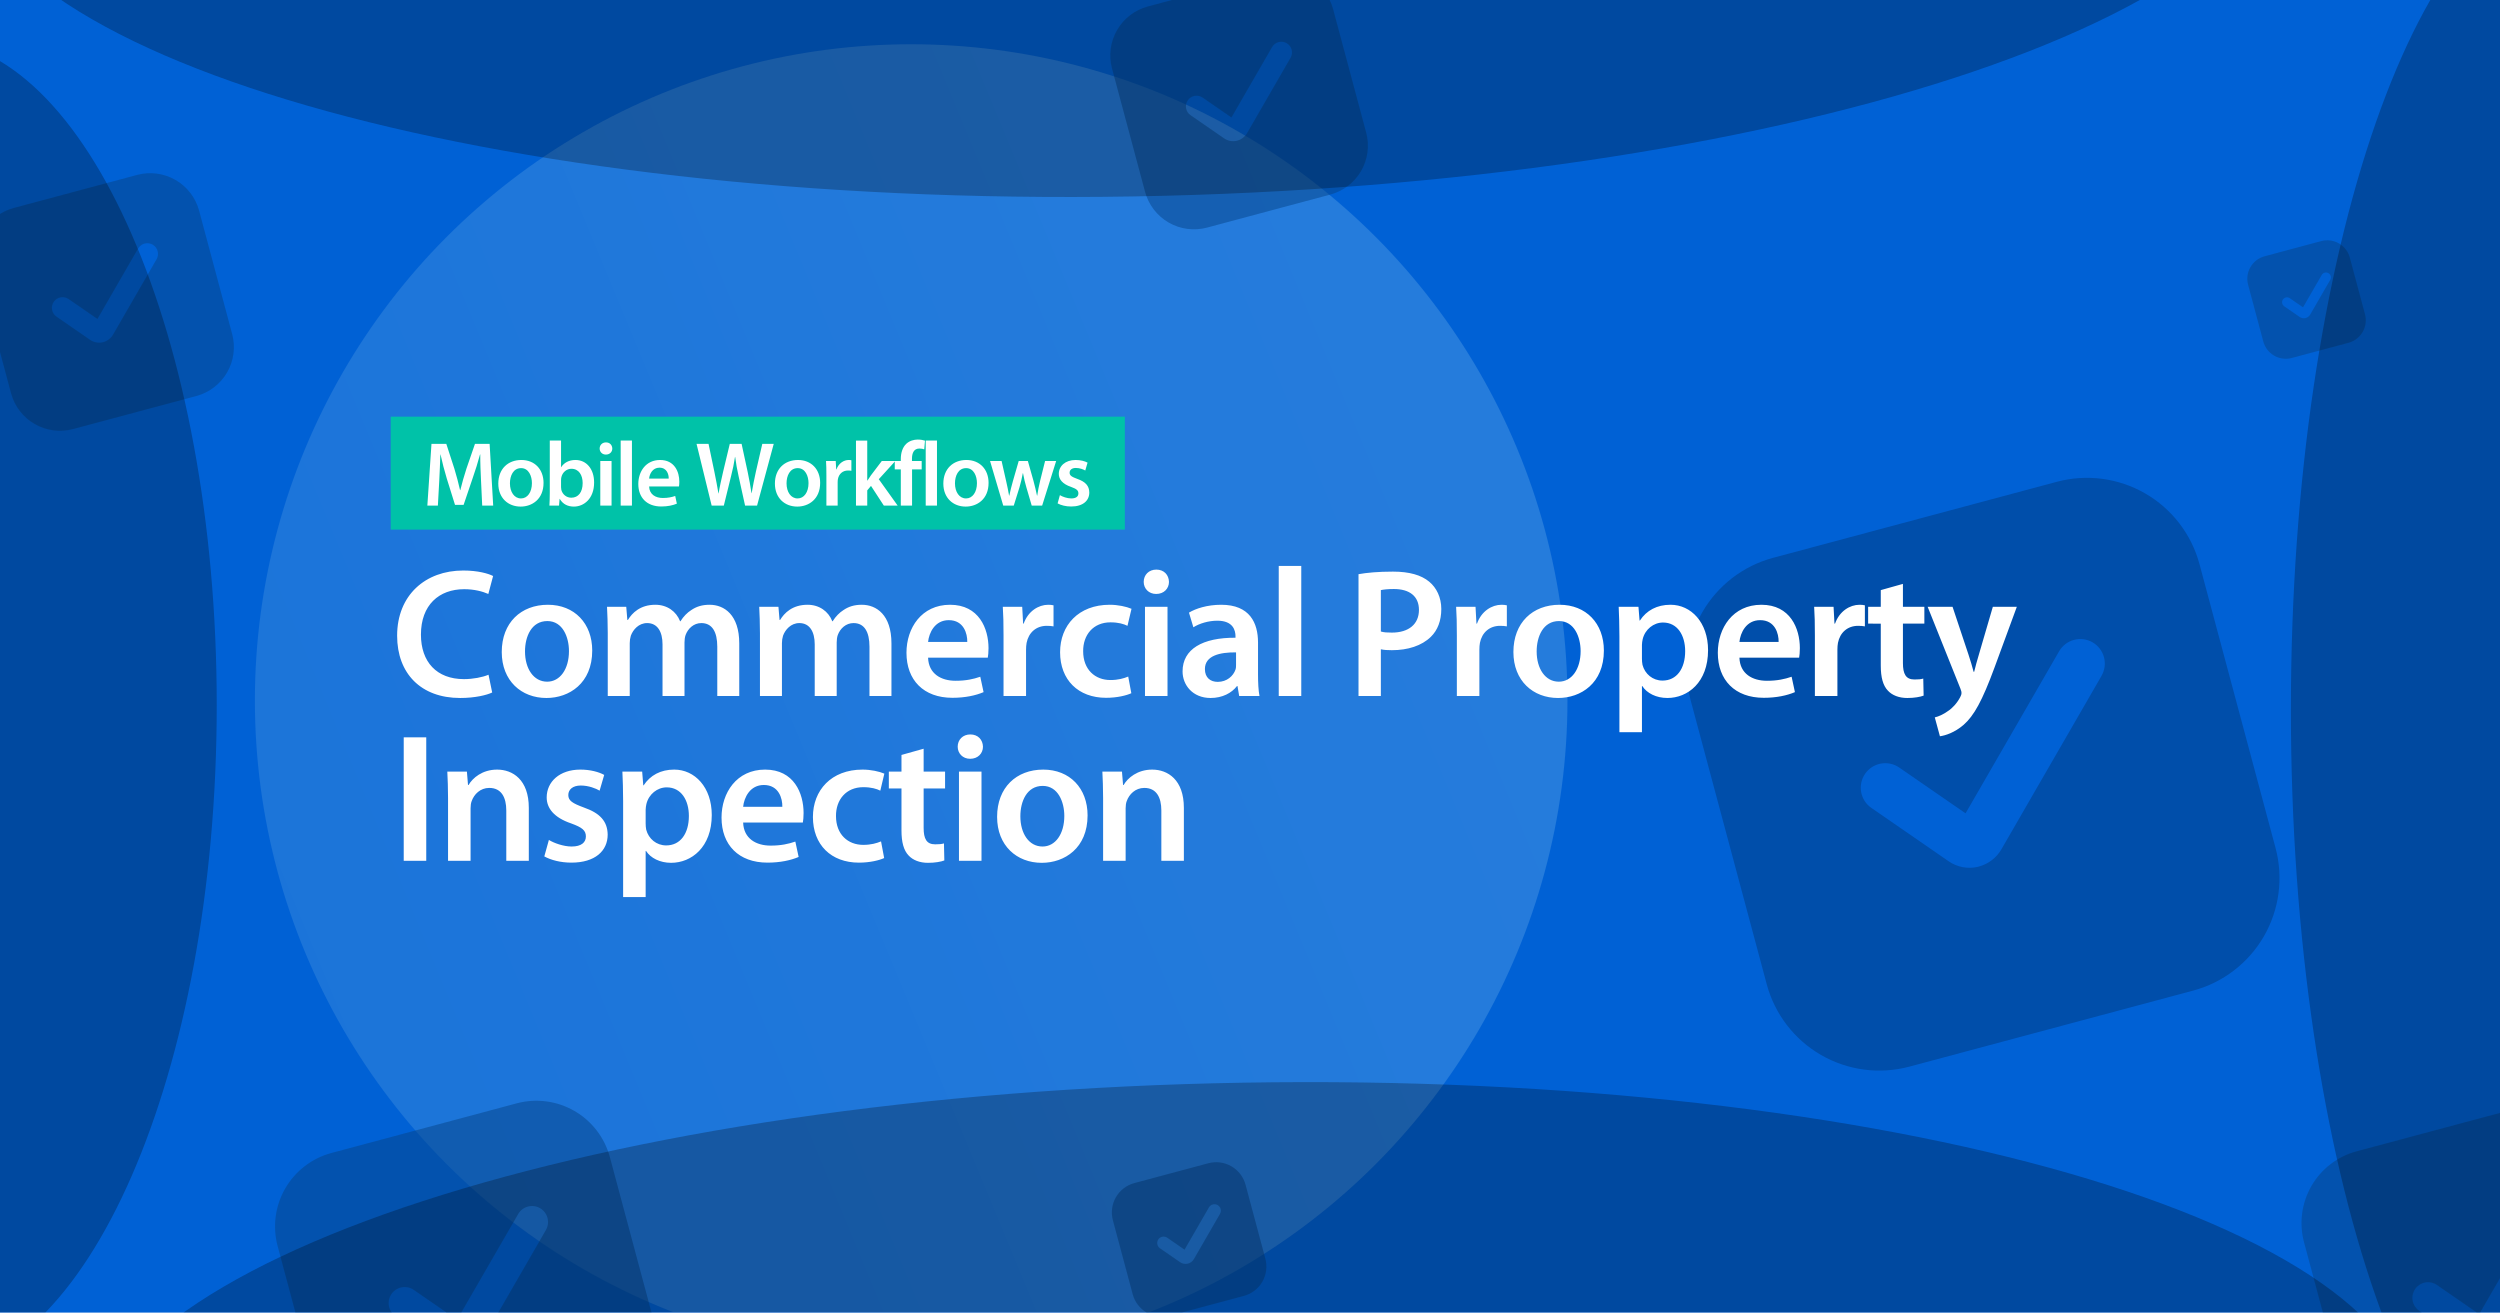 <?xml version="1.0" encoding="UTF-8"?>
<svg xmlns="http://www.w3.org/2000/svg" width="1638" height="860" viewBox="0 0 1638 860" fill="none">
  <g clip-path="url(#a)">
    <path fill="#0061D5" d="M0 0h1638v860H0z"></path>
    <g opacity=".5" filter="url(#b)">
      <circle cx="597" cy="459" r="430" fill="url(#c)" fill-opacity=".5"></circle>
    </g>
    <g opacity=".5" filter="url(#d)">
      <path d="m1342.71 305.656-186.06 49.855c-19.52 5.257-36.16 18.04-46.26 35.546-10.11 17.506-12.86 38.306-7.66 57.838l49.86 186.061c5.26 19.519 18.04 36.156 35.54 46.263 17.51 10.107 38.31 12.859 57.84 7.652l186.06-49.855c19.52-5.256 36.16-18.039 46.27-35.545 10.1-17.507 12.86-38.306 7.65-57.838l-49.86-186.062c-5.25-19.519-18.04-36.156-35.54-46.263-17.51-10.107-38.31-12.859-57.84-7.652Zm29.21 127.181-65.64 113.692c-3.21 5.515-8.47 9.544-14.63 11.215l-.9.241c-3.25.735-6.61.789-9.88.158-3.27-.631-6.37-1.934-9.11-3.826l-50.63-34.959c-3.52-2.417-5.93-6.131-6.7-10.324-.77-4.193.15-8.522 2.57-12.034 2.41-3.513 6.13-5.922 10.32-6.696s8.52.149 12.03 2.566l43.48 30.014 61.29-106.163c1.05-1.825 2.46-3.425 4.13-4.708 1.67-1.283 3.58-2.224 5.62-2.769 2.04-.545 4.16-.683 6.25-.407 2.09.276 4.11.96 5.93 2.015 1.83 1.055 3.43 2.459 4.71 4.132 1.28 1.674 2.23 3.583 2.77 5.62.55 2.037.68 4.161.41 6.251-.28 2.09-.96 4.106-2.02 5.931v.051Z" fill="#000" fill-opacity=".4"></path>
      <path d="m786.727 752.146-48.521 13.002c-5.09 1.37-9.429 4.704-12.065 9.269-2.635 4.565-3.353 9.99-1.995 15.083l13.001 48.521c1.371 5.09 4.705 9.429 9.27 12.065 4.565 2.635 9.989 3.353 15.083 1.995l48.521-13.001c5.09-1.371 9.428-4.705 12.064-9.27 2.636-4.565 3.353-9.989 1.996-15.083l-13.002-48.521c-1.37-5.09-4.704-9.428-9.269-12.064-4.565-2.636-9.99-3.354-15.083-1.996Zm7.617 33.166-17.118 29.649c-.837 1.438-2.208 2.489-3.814 2.925l-.235.062c-.847.192-1.724.206-2.577.042-.853-.165-1.662-.505-2.377-.998l-13.203-9.117c-.916-.63-1.544-1.598-1.746-2.692-.202-1.093.039-2.222.669-3.138.63-.916 1.599-1.544 2.692-1.746 1.094-.202 2.223.038 3.139.669l11.336 7.827 15.984-27.685c.275-.476.642-.893 1.078-1.228.436-.335.934-.58 1.465-.722.531-.142 1.085-.178 1.631-.106.545.072 1.07.25 1.546.525s.894.642 1.228 1.078c.335.436.58.934.722 1.465.142.532.178 1.085.106 1.631-.072.545-.25 1.07-.525 1.546l-.001.013ZM1515.92 147.945l-37.2 9.968c-3.9 1.051-7.22 3.606-9.24 7.106-2.03 3.5-2.58 7.659-1.53 11.564l9.96 37.199c1.05 3.903 3.61 7.229 7.11 9.25 3.5 2.021 7.66 2.571 11.56 1.53l37.2-9.968c3.9-1.051 7.23-3.606 9.25-7.106 2.02-3.5 2.57-7.659 1.53-11.564l-9.97-37.199c-1.05-3.903-3.6-7.229-7.1-9.25-3.5-2.021-7.66-2.571-11.57-1.53Zm5.84 25.428-13.12 22.73c-.64 1.103-1.69 1.908-2.92 2.242l-.18.048c-.65.148-1.33.158-1.98.032-.65-.126-1.27-.387-1.82-.765l-10.12-6.989c-.71-.483-1.19-1.226-1.34-2.064-.16-.839.03-1.704.51-2.406.48-.703 1.23-1.184 2.06-1.339.84-.155 1.71.03 2.41.513l8.69 6.001 12.26-21.225c.21-.365.49-.685.82-.942.34-.256.72-.444 1.13-.553.4-.109.83-.137 1.25-.082.41.055.82.192 1.18.403.37.211.69.492.94.826.26.335.45.717.56 1.124.1.407.13.832.08 1.25-.06.418-.19.821-.41 1.185v.011ZM827.878-27.423 747.01-5.754c-8.483 2.285-15.715 7.841-20.107 15.449-4.393 7.609-5.589 16.649-3.326 25.138l21.668 80.868c2.285 8.484 7.841 15.715 15.45 20.108 7.608 4.393 16.649 5.589 25.138 3.325l80.868-21.668c8.484-2.285 15.715-7.841 20.108-15.449 4.393-7.609 5.589-16.649 3.325-25.139L868.466-3.99c-2.285-8.484-7.841-15.715-15.449-20.108-7.609-4.393-16.649-5.589-25.139-3.326Zm12.695 55.277L812.044 77.268c-1.396 2.397-3.68 4.148-6.357 4.874l-.391.105c-1.412.32-2.874.343-4.296.069-1.421-.274-2.77-.841-3.961-1.663l-22.005-15.194c-1.527-1.051-2.574-2.665-2.911-4.487-.336-1.823.065-3.704 1.116-5.231 1.05-1.527 2.664-2.574 4.487-2.91 1.822-.337 3.704.065 5.23 1.115l18.895 13.045 26.64-46.142c.458-.793 1.068-1.489 1.796-2.046.727-.558 1.557-.967 2.442-1.203.885-.237 1.808-.297 2.717-.177.908.12 1.784.418 2.578.876.793.459 1.489 1.069 2.046 1.796.558.727.967 1.557 1.204 2.442.237.885.297 1.808.177 2.717-.12.908-.418 1.784-.876 2.578l-.002.022ZM1657.55 712.58l-118.6 31.781c-12.44 3.35-23.05 11.499-29.49 22.658-6.45 11.16-8.2 24.419-4.88 36.87l31.78 118.607c3.35 12.442 11.5 23.048 22.66 29.491 11.16 6.442 24.42 8.197 36.87 4.877l118.61-31.78c12.44-3.351 23.04-11.5 29.49-22.659 6.44-11.16 8.19-24.419 4.87-36.87l-31.78-118.606c-3.35-12.443-11.5-23.049-22.66-29.491-11.15-6.443-24.41-8.197-36.87-4.878Zm18.62 81.073-41.84 72.474c-2.05 3.515-5.4 6.084-9.32 7.149l-.58.153c-2.07.469-4.21.504-6.3.101-2.08-.402-4.06-1.233-5.81-2.439l-32.27-22.285c-2.24-1.541-3.78-3.908-4.27-6.581-.49-2.673.1-5.432 1.64-7.671 1.54-2.239 3.9-3.775 6.58-4.268 2.67-.494 5.43.094 7.67 1.635l27.71 19.133 39.07-67.675c.68-1.163 1.57-2.183 2.64-3.001 1.06-.818 2.28-1.418 3.58-1.765 1.3-.347 2.65-.436 3.98-.26 1.34.176 2.62.613 3.79 1.285 1.16.673 2.18 1.568 3 2.634.81 1.067 1.41 2.284 1.76 3.582.35 1.299.44 2.653.26 3.985-.17 1.333-.61 2.618-1.28 3.781l-.01.033ZM84.878 104.577 4.01 126.246c-8.484 2.284-15.715 7.84-20.108 15.449-4.393 7.608-5.589 16.649-3.326 25.138l21.669 80.868c2.285 8.484 7.84 15.715 15.449 20.108 7.609 4.393 16.649 5.589 25.138 3.325l80.868-21.668c8.484-2.285 15.715-7.841 20.108-15.449 4.393-7.609 5.589-16.649 3.325-25.139l-21.668-80.868c-2.285-8.483-7.841-15.715-15.449-20.107-7.609-4.393-16.649-5.589-25.139-3.326Zm12.695 55.277-28.529 49.414c-1.396 2.397-3.68 4.148-6.357 4.874l-.391.105c-1.412.32-2.874.343-4.295.069-1.421-.275-2.77-.841-3.961-1.663l-22.006-15.194c-1.527-1.051-2.573-2.665-2.91-4.488-.337-1.822.065-3.703 1.115-5.23 1.051-1.527 2.665-2.574 4.487-2.91 1.823-.337 3.704.064 5.231 1.115l18.895 13.045 26.64-46.142c.459-.793 1.069-1.488 1.796-2.046.727-.558 1.557-.967 2.442-1.203.885-.237 1.808-.298 2.717-.178.908.12 1.784.418 2.578.877.793.458 1.489 1.068 2.046 1.795.558.728.967 1.558 1.203 2.443.237.885.297 1.808.177 2.717-.12.908-.418 1.784-.876 2.578l-.001.022ZM333.593 712.887l-121.5 32.555c-12.746 3.433-23.61 11.78-30.21 23.212-6.6 11.431-8.397 25.014-4.997 37.769l32.556 121.499c3.433 12.746 11.78 23.61 23.212 30.21 11.431 6.6 25.014 8.397 37.768 4.997l121.5-32.556c12.746-3.432 23.61-11.78 30.21-23.211 6.6-11.432 8.397-25.014 4.997-37.769l-32.556-121.499c-3.432-12.746-11.78-23.611-23.211-30.211-11.432-6.6-25.015-8.397-37.769-4.996Zm19.073 83.05-42.863 74.242c-2.098 3.601-5.529 6.232-9.552 7.323l-.587.157c-2.121.481-4.318.516-6.454.104-2.135-.413-4.161-1.263-5.951-2.499l-33.062-22.828c-2.294-1.579-3.867-4.004-4.372-6.742-.506-2.738.097-5.565 1.675-7.859 1.579-2.293 4.004-3.866 6.742-4.372 2.738-.506 5.565.097 7.858 1.676l28.388 19.599 40.025-69.325c.689-1.192 1.606-2.237 2.698-3.075 1.093-.837 2.34-1.452 3.67-1.808 1.33-.356 2.717-.446 4.082-.266 1.365.18 2.681.628 3.873 1.317 1.192.688 2.237 1.605 3.075 2.698.837 1.092 1.452 2.339 1.808 3.669.355 1.33.446 2.717.266 4.082-.18 1.365-.628 2.682-1.317 3.874l-.002.033Z" fill="#054488"></path>
    </g>
    <path d="m320.079 442.081 2.4 11.64c-3.48 1.68-11.16 3.6-21 3.6-25.68 0-41.28-16.08-41.28-40.8 0-26.64 18.6-42.72 43.32-42.72 9.72 0 16.56 2.04 19.56 3.6l-3.12 11.76c-3.84-1.68-9.24-3.12-15.84-3.12-16.44 0-28.32 10.32-28.32 29.76 0 17.88 10.32 29.16 28.2 29.16 5.88 0 12.12-1.2 16.08-2.88ZM358.986 396.241c17.4 0 29.04 12.24 29.04 30 0 21.48-15.12 31.08-30 31.08-16.44 0-29.28-11.28-29.28-30.12 0-19.2 12.6-30.96 30.24-30.96Zm-.36 10.68c-10.44 0-14.64 10.2-14.64 19.92 0 11.28 5.64 19.8 14.52 19.8 8.4 0 14.28-8.16 14.28-20.04 0-9.12-4.08-19.68-14.16-19.68ZM398.2 456.001v-41.04c0-6.72-.24-12.36-.48-17.4h12.6l.72 8.64h.36c2.76-4.56 8.04-9.96 18-9.96 7.68 0 13.68 4.32 16.2 10.8h.24c2.04-3.24 4.44-5.64 7.08-7.32 3.36-2.28 7.08-3.48 12-3.48 9.6 0 19.44 6.6 19.44 25.32v34.44h-14.4v-32.28c0-9.72-3.36-15.48-10.44-15.48-5.04 0-8.76 3.6-10.32 7.8-.48 1.32-.72 3.24-.72 4.92v35.04h-14.4v-33.84c0-8.16-3.24-13.92-10.08-13.92-5.52 0-9.24 4.32-10.68 8.28-.48 1.56-.72 3.24-.72 4.92v34.56h-14.4ZM497.919 456.001v-41.04c0-6.72-.24-12.36-.48-17.4h12.6l.72 8.64h.36c2.76-4.56 8.04-9.96 18-9.96 7.68 0 13.68 4.32 16.2 10.8h.24c2.04-3.24 4.44-5.64 7.08-7.32 3.36-2.28 7.08-3.48 12-3.48 9.6 0 19.44 6.6 19.44 25.32v34.44h-14.4v-32.28c0-9.72-3.36-15.48-10.44-15.48-5.04 0-8.76 3.6-10.32 7.8-.48 1.32-.72 3.24-.72 4.92v35.04h-14.4v-33.84c0-8.16-3.24-13.92-10.08-13.92-5.52 0-9.24 4.32-10.68 8.28-.48 1.56-.72 3.24-.72 4.92v34.56h-14.4ZM647.198 430.921h-39.12c.36 10.56 8.52 15.12 18 15.12 6.84 0 11.64-1.08 16.2-2.64l2.16 10.08c-5.04 2.16-12 3.72-20.4 3.72-18.96 0-30.12-11.64-30.12-29.52 0-16.2 9.84-31.44 28.56-31.44 18.96 0 25.2 15.6 25.2 28.44 0 2.76-.24 4.92-.48 6.24Zm-39.12-10.32h25.68c.12-5.4-2.28-14.28-12.12-14.28-9.12 0-12.96 8.28-13.56 14.28ZM657.513 456.001v-39.6c0-7.92-.12-13.68-.48-18.84h12.72l.6 11.04h.36c2.88-8.16 9.72-12.36 16.08-12.36 1.44 0 2.28.12 3.48.36v13.8c-1.32-.24-2.64-.36-4.44-.36-6.96 0-11.88 4.44-13.2 11.16-.24 1.32-.36 2.88-.36 4.44v30.36h-14.76ZM739.206 443.281l2.04 10.92c-3.12 1.44-9.24 3-16.56 3-18.24 0-30.12-11.76-30.12-29.88 0-17.52 12-31.08 32.52-31.08 5.4 0 10.92 1.2 14.28 2.64l-2.64 11.16c-2.4-1.2-5.88-2.28-11.16-2.28-11.28 0-18 8.28-17.88 18.96 0 12 7.8 18.84 17.88 18.84 5.04 0 8.76-1.08 11.64-2.28ZM764.953 456.001h-14.76v-58.44h14.76v58.44Zm-7.32-82.8c5.04 0 8.16 3.48 8.28 8.04 0 4.32-3.24 7.92-8.4 7.92-4.92 0-8.16-3.6-8.16-7.92 0-4.56 3.36-8.04 8.28-8.04ZM824.256 420.961v21c0 5.28.24 10.44.96 14.04h-13.32l-1.08-6.48h-.36c-3.48 4.56-9.6 7.8-17.28 7.8-11.76 0-18.36-8.52-18.36-17.4 0-14.64 13.08-22.2 34.68-22.08v-.96c0-3.84-1.56-10.2-11.88-10.2-5.76 0-11.76 1.8-15.72 4.32l-2.88-9.6c4.32-2.64 11.88-5.16 21.12-5.16 18.72 0 24.12 11.88 24.12 24.72Zm-14.4 14.52v-8.04c-10.44-.12-20.4 2.04-20.4 10.92 0 5.76 3.72 8.4 8.4 8.4 6 0 10.2-3.84 11.64-8.04.36-1.08.36-2.16.36-3.24ZM837.833 456.001v-85.2h14.76v85.2h-14.76ZM890.097 456.001v-79.8c5.4-.96 12.72-1.68 22.56-1.68 10.8 0 18.6 2.28 23.76 6.6 4.8 3.96 7.92 10.32 7.92 17.88 0 7.68-2.4 13.92-6.84 18.24-6 5.88-15.12 8.76-25.56 8.76-2.76 0-5.16-.12-7.2-.6v30.6h-14.64Zm14.64-69.36v27.12c1.92.6 4.2.72 7.2.72 11.04 0 17.76-5.52 17.76-14.88 0-9-6.24-13.68-16.44-13.68-4.08 0-6.96.36-8.52.72ZM954.529 456.001v-39.6c0-7.92-.12-13.68-.48-18.84h12.72l.6 11.04h.36c2.88-8.16 9.72-12.36 16.08-12.36 1.44 0 2.28.12 3.48.36v13.8c-1.32-.24-2.64-.36-4.44-.36-6.96 0-11.88 4.44-13.2 11.16-.24 1.32-.36 2.88-.36 4.44v30.36h-14.76ZM1021.82 396.241c17.4 0 29.04 12.24 29.04 30 0 21.48-15.12 31.08-30 31.08-16.44 0-29.278-11.28-29.278-30.12 0-19.2 12.598-30.96 30.238-30.96Zm-.36 10.68c-10.44 0-14.64 10.2-14.64 19.92 0 11.28 5.64 19.8 14.52 19.8 8.4 0 14.28-8.16 14.28-20.04 0-9.12-4.08-19.68-14.16-19.68ZM1061.04 479.761v-62.76c0-7.68-.24-13.92-.48-19.44h12.96l.72 9h.24c4.32-6.6 11.16-10.32 20.04-10.32 13.44 0 24.6 11.52 24.6 29.76 0 21.12-13.32 31.32-26.64 31.32-7.32 0-13.44-3.12-16.44-7.8h-.24v30.24h-14.76Zm14.76-57.24v9c0 1.44.12 2.76.36 4.08 1.56 6 6.72 10.32 13.08 10.32 9.36 0 14.88-7.8 14.88-19.32 0-10.32-5.04-18.72-14.52-18.72-6.12 0-11.76 4.44-13.32 10.92-.24 1.2-.48 2.52-.48 3.72ZM1178.79 430.921h-39.12c.36 10.56 8.52 15.12 18 15.12 6.84 0 11.64-1.08 16.2-2.64l2.16 10.08c-5.04 2.16-12 3.72-20.4 3.72-18.96 0-30.12-11.64-30.12-29.52 0-16.2 9.84-31.44 28.56-31.44 18.96 0 25.2 15.6 25.2 28.44 0 2.76-.24 4.92-.48 6.24Zm-39.12-10.32h25.68c.12-5.4-2.28-14.28-12.12-14.28-9.12 0-12.96 8.28-13.56 14.28ZM1189.11 456.001v-39.6c0-7.92-.12-13.68-.48-18.84h12.72l.6 11.04h.36c2.88-8.16 9.72-12.36 16.08-12.36 1.44 0 2.28.12 3.48.36v13.8c-1.32-.24-2.64-.36-4.44-.36-6.96 0-11.88 4.44-13.2 11.16-.24 1.32-.36 2.88-.36 4.44v30.36h-14.76ZM1232.28 386.641l14.52-4.08v15h14.04v11.04h-14.04v25.8c0 7.2 1.92 10.8 7.56 10.8 2.64 0 4.08-.12 5.76-.6l.24 11.16c-2.16.84-6.12 1.56-10.68 1.56-5.52 0-9.96-1.8-12.72-4.8-3.24-3.36-4.68-8.76-4.68-16.44v-27.48H1224v-11.04h8.28v-10.92ZM1262.99 397.561h16.32l10.44 31.32c1.2 3.6 2.52 8.04 3.36 11.28h.36c.84-3.24 1.92-7.68 3.12-11.4l9.12-31.2h15.72l-14.64 39.84c-8.04 21.84-13.44 31.56-20.28 37.56-5.88 5.04-11.88 6.96-15.48 7.44l-3.36-12.36c2.52-.6 5.52-1.92 8.52-4.08 2.88-1.8 6.12-5.28 8.16-9.24.6-1.08.84-1.92.84-2.64 0-.6-.12-1.44-.72-2.88l-21.48-53.64ZM264.519 483.121h14.76v80.88h-14.76v-80.88ZM293.56 564.001v-41.04c0-6.72-.24-12.36-.48-17.4h12.84l.72 8.76h.36c2.64-4.56 9-10.08 18.72-10.08 10.2 0 20.76 6.6 20.76 25.08v34.68h-14.76v-33c0-8.4-3.12-14.76-11.16-14.76-5.88 0-9.96 4.2-11.52 8.64-.48 1.2-.72 3-.72 4.68v34.44h-14.76ZM356.632 561.121l3-10.8c3.24 2.04 9.6 4.32 14.88 4.32 6.48 0 9.36-2.76 9.36-6.6 0-3.96-2.4-5.88-9.6-8.52-11.4-3.84-16.08-10.08-16.08-17.04 0-10.32 8.52-18.24 22.08-18.24 6.48 0 12.12 1.56 15.6 3.48l-3 10.32c-2.4-1.44-7.2-3.36-12.36-3.36-5.28 0-8.16 2.64-8.16 6.24 0 3.72 2.76 5.4 10.2 8.16 10.68 3.72 15.48 9.12 15.6 17.76 0 10.68-8.28 18.36-23.76 18.36-7.08 0-13.44-1.68-17.76-4.08ZM408.271 587.761v-62.76c0-7.68-.24-13.92-.48-19.44h12.96l.72 9h.24c4.32-6.6 11.16-10.32 20.04-10.32 13.44 0 24.6 11.52 24.6 29.76 0 21.12-13.32 31.32-26.64 31.32-7.32 0-13.44-3.12-16.44-7.8h-.24v30.24h-14.76Zm14.76-57.24v9c0 1.44.12 2.76.36 4.08 1.56 6 6.72 10.32 13.08 10.32 9.36 0 14.88-7.8 14.88-19.32 0-10.32-5.04-18.72-14.52-18.72-6.12 0-11.76 4.44-13.32 10.92-.24 1.2-.48 2.52-.48 3.72ZM526.026 538.921h-39.12c.36 10.56 8.52 15.12 18 15.12 6.84 0 11.64-1.08 16.2-2.64l2.16 10.08c-5.04 2.16-12 3.72-20.4 3.72-18.96 0-30.12-11.64-30.12-29.52 0-16.2 9.84-31.44 28.56-31.44 18.96 0 25.2 15.6 25.2 28.44 0 2.76-.24 4.92-.48 6.24Zm-39.12-10.32h25.68c.12-5.4-2.28-14.28-12.12-14.28-9.12 0-12.96 8.28-13.56 14.28ZM577.261 551.281l2.04 10.92c-3.12 1.44-9.24 3-16.56 3-18.24 0-30.12-11.76-30.12-29.88 0-17.52 12-31.08 32.52-31.08 5.4 0 10.92 1.2 14.28 2.64l-2.64 11.16c-2.4-1.2-5.88-2.28-11.16-2.28-11.28 0-18 8.28-17.88 18.96 0 12 7.8 18.84 17.88 18.84 5.04 0 8.76-1.08 11.64-2.28ZM590.647 494.641l14.52-4.08v15h14.04v11.04h-14.04v25.8c0 7.2 1.92 10.8 7.56 10.8 2.64 0 4.08-.12 5.76-.6l.24 11.16c-2.16.84-6.12 1.56-10.68 1.56-5.52 0-9.96-1.8-12.72-4.8-3.24-3.36-4.68-8.76-4.68-16.44v-27.48h-8.28v-11.04h8.28v-10.92ZM643.078 564.001h-14.76v-58.44h14.76v58.44Zm-7.32-82.8c5.04 0 8.16 3.48 8.28 8.04 0 4.32-3.24 7.92-8.4 7.92-4.92 0-8.16-3.6-8.16-7.92 0-4.56 3.36-8.04 8.28-8.04ZM683.541 504.241c17.4 0 29.04 12.24 29.04 30 0 21.48-15.12 31.08-30 31.08-16.44 0-29.28-11.28-29.28-30.12 0-19.2 12.6-30.96 30.24-30.96Zm-.36 10.68c-10.44 0-14.64 10.2-14.64 19.92 0 11.28 5.64 19.8 14.52 19.8 8.4 0 14.28-8.16 14.28-20.04 0-9.12-4.08-19.68-14.16-19.68ZM722.755 564.001v-41.04c0-6.72-.24-12.36-.48-17.4h12.84l.72 8.76h.36c2.64-4.56 9-10.08 18.72-10.08 10.2 0 20.76 6.6 20.76 25.08v34.68h-14.76v-33c0-8.4-3.12-14.76-11.16-14.76-5.88 0-9.96 4.2-11.52 8.64-.48 1.2-.72 3-.72 4.68v34.44h-14.76Z" fill="#fff"></path>
    <path d="M256 273h481v74H256v-74Z" fill="#00C2A8"></path>
    <path d="m315.94 331.26-.78-16.5c-.24-5.22-.54-11.52-.48-16.98h-.18c-1.32 4.92-3 10.38-4.8 15.48l-5.94 17.52h-5.64l-5.4-17.28c-1.56-5.16-3-10.68-4.08-15.72h-.12c-.18 5.28-.42 11.7-.72 17.22l-.9 16.26H280l2.7-40.44h9.72l5.28 16.26c1.44 4.74 2.7 9.54 3.72 14.04h.18c1.08-4.38 2.46-9.36 4.02-14.1l5.58-16.2h9.6l2.34 40.44h-7.2ZM341.609 301.38c8.7 0 14.52 6.12 14.52 15 0 10.74-7.56 15.54-15 15.54-8.22 0-14.64-5.64-14.64-15.06 0-9.6 6.3-15.48 15.12-15.48Zm-.18 5.34c-5.22 0-7.32 5.1-7.32 9.96 0 5.64 2.82 9.9 7.26 9.9 4.2 0 7.14-4.08 7.14-10.02 0-4.56-2.04-9.84-7.08-9.84ZM360.216 323.04v-34.38h7.38v17.4h.12c1.8-2.82 4.98-4.68 9.36-4.68 7.14 0 12.24 5.94 12.18 14.82 0 10.5-6.66 15.72-13.26 15.72-3.78 0-7.14-1.44-9.24-5.04h-.12l-.36 4.38h-6.3c.12-1.98.24-5.22.24-8.22Zm7.38-8.58v4.74c0 .6.06 1.2.18 1.74.78 3 3.36 5.16 6.54 5.16 4.62 0 7.44-3.66 7.44-9.6 0-5.16-2.46-9.36-7.38-9.36-3 0-5.76 2.16-6.54 5.4-.12.54-.24 1.2-.24 1.92ZM400.694 331.26h-7.38v-29.22h7.38v29.22Zm-3.66-41.4c2.52 0 4.08 1.74 4.14 4.02 0 2.16-1.62 3.96-4.2 3.96-2.46 0-4.08-1.8-4.08-3.96 0-2.28 1.68-4.02 4.14-4.02ZM406.665 331.26v-42.6h7.38v42.6h-7.38ZM444.855 318.72h-19.56c.18 5.28 4.26 7.56 9 7.56 3.42 0 5.82-.54 8.1-1.32l1.08 5.04c-2.52 1.08-6 1.86-10.2 1.86-9.48 0-15.06-5.82-15.06-14.76 0-8.1 4.92-15.72 14.28-15.72 9.48 0 12.6 7.8 12.6 14.22 0 1.38-.12 2.46-.24 3.12Zm-19.56-5.16h12.84c.06-2.7-1.14-7.14-6.06-7.14-4.56 0-6.48 4.14-6.78 7.14ZM474.255 331.26h-7.98l-9.9-40.44h7.86l3.84 18.36c1.02 4.92 1.98 10.08 2.64 14.1h.12c.66-4.26 1.8-9.06 2.94-14.16l4.38-18.3h7.74l4.02 18.6c.96 4.8 1.86 9.3 2.46 13.68h.12c.72-4.44 1.68-9.06 2.76-14.04l4.2-18.24h7.5l-10.92 40.44h-7.86l-4.2-19.02c-1.02-4.62-1.74-8.46-2.28-12.84h-.12c-.66 4.32-1.44 8.22-2.64 12.84l-4.68 19.02ZM522.843 301.38c8.7 0 14.52 6.12 14.52 15 0 10.74-7.56 15.54-15 15.54-8.22 0-14.64-5.64-14.64-15.06 0-9.6 6.3-15.48 15.12-15.48Zm-.18 5.34c-5.22 0-7.32 5.1-7.32 9.96 0 5.64 2.82 9.9 7.26 9.9 4.2 0 7.14-4.08 7.14-10.02 0-4.56-2.04-9.84-7.08-9.84ZM541.45 331.26v-19.8c0-3.96-.06-6.84-.24-9.42h6.36l.3 5.52h.18c1.44-4.08 4.86-6.18 8.04-6.18.72 0 1.14.06 1.74.18v6.9c-.66-.12-1.32-.18-2.22-.18-3.48 0-5.94 2.22-6.6 5.58-.12.66-.18 1.44-.18 2.22v15.18h-7.38ZM568.217 288.66v26.22h.12c.72-1.14 1.56-2.4 2.28-3.42l7.14-9.42h8.88l-10.86 11.94 12.36 17.28h-9.06l-8.4-12.9-2.46 2.94v9.96h-7.38v-42.6h7.38Z" fill="#fff"></path>
    <path d="M597.585 331.26h-7.38v-23.7h-3.96v-5.52h3.96v-1.26c0-3.78 1.02-7.56 3.54-9.96 2.16-2.04 5.04-2.82 7.62-2.82 1.98 0 3.54.36 4.68.72l-.48 5.7c-.84-.3-1.8-.54-3.18-.54-3.66 0-4.86 3.06-4.86 6.66v1.5h6.36v5.52h-6.3v23.7ZM606.525 331.26v-42.6h7.38v42.6h-7.38ZM633.195 301.38c8.7 0 14.52 6.12 14.52 15 0 10.74-7.56 15.54-15 15.54-8.22 0-14.64-5.64-14.64-15.06 0-9.6 6.3-15.48 15.12-15.48Zm-.18 5.34c-5.22 0-7.32 5.1-7.32 9.96 0 5.64 2.82 9.9 7.26 9.9 4.2 0 7.14-4.08 7.14-10.02 0-4.56-2.04-9.84-7.08-9.84ZM648.682 302.04h7.56l3 13.26c.72 3.12 1.38 6.3 1.92 9.48h.12c.6-3.18 1.56-6.42 2.34-9.42l3.84-13.32h6l3.66 12.96c.9 3.42 1.68 6.6 2.34 9.78h.12c.42-3.18 1.14-6.36 1.92-9.78l3.24-12.96h7.26l-9.18 29.22h-6.84l-3.48-11.88c-.9-3.06-1.56-5.82-2.22-9.36h-.12c-.66 3.6-1.38 6.48-2.22 9.36l-3.72 11.88h-6.9l-8.64-29.22ZM692.943 329.82l1.5-5.4c1.62 1.02 4.8 2.16 7.44 2.16 3.24 0 4.68-1.38 4.68-3.3 0-1.98-1.2-2.94-4.8-4.26-5.7-1.92-8.04-5.04-8.04-8.52 0-5.16 4.26-9.12 11.04-9.12 3.24 0 6.06.78 7.8 1.74l-1.5 5.16c-1.2-.72-3.6-1.68-6.18-1.68-2.64 0-4.08 1.32-4.08 3.12 0 1.86 1.38 2.7 5.1 4.08 5.34 1.86 7.74 4.56 7.8 8.88 0 5.34-4.14 9.18-11.88 9.18-3.54 0-6.72-.84-8.88-2.04Z" fill="#fff"></path>
    <g opacity=".5" filter="url(#e)">
      <path d="M142 462c0 240.796-85.066 436-190 436-104.934 0-190-195.204-190-436S-152.934 26-48 26c104.934 0 190 195.204 190 436Z" fill="#000" fill-opacity=".5"></path>
    </g>
    <g opacity=".5" filter="url(#f)">
      <path d="M1881 465c0 300.443-85.07 544-190 544s-190-243.557-190-544 85.07-544 190-544 190 243.557 190 544Z" fill="#000" fill-opacity=".5"></path>
    </g>
    <g opacity=".5" filter="url(#g)">
      <path d="M823.081 1177.71c-421.461 7.11-764.89-91.98-767.071-221.308C53.83 827.07 393.724 716.465 815.185 709.359c421.465-7.105 764.895 91.979 767.075 221.312 2.18 129.329-337.72 239.939-759.179 247.039Z" fill="#000" fill-opacity=".5"></path>
    </g>
    <g opacity=".5" filter="url(#h)">
      <path d="M742.081 128.714C320.62 135.819-22.809 36.735-24.99-92.598-27.17-221.93 312.724-332.535 734.185-339.641c421.465-7.105 764.895 91.979 767.075 221.312 2.18 129.333-337.72 239.937-759.179 247.043Z" fill="#000" fill-opacity=".5"></path>
    </g>
  </g>
  <defs>
    <filter id="b" x="-33" y="-171" width="1260" height="1260" color-interpolation-filters="sRGB">
      <feFlood flood-opacity="0" result="BackgroundImageFix"></feFlood>
      <feBlend in="SourceGraphic" in2="BackgroundImageFix" result="shape"></feBlend>
      <feGaussianBlur stdDeviation="100" result="effect1_foregroundBlur_1303_2620"></feGaussianBlur>
    </filter>
    <filter id="d" x="-20.543" y="-28.543" width="1776.05" height="1003.36" color-interpolation-filters="sRGB">
      <feFlood flood-opacity="0" result="BackgroundImageFix"></feFlood>
      <feBlend in="SourceGraphic" in2="BackgroundImageFix" result="shape"></feBlend>
      <feColorMatrix in="SourceAlpha" values="0 0 0 0 0 0 0 0 0 0 0 0 0 0 0 0 0 0 127 0" result="hardAlpha"></feColorMatrix>
      <feOffset dx="5" dy="10"></feOffset>
      <feGaussianBlur stdDeviation="5.5"></feGaussianBlur>
      <feComposite in2="hardAlpha" operator="arithmetic" k2="-1" k3="1"></feComposite>
      <feColorMatrix values="0 0 0 0 0 0 0 0 0 0 0 0 0 0 0 0 0 0 0.9 0"></feColorMatrix>
      <feBlend in2="shape" result="effect1_innerShadow_1303_2620"></feBlend>
    </filter>
    <filter id="e" x="-438" y="-174" width="780" height="1272" color-interpolation-filters="sRGB">
      <feFlood flood-opacity="0" result="BackgroundImageFix"></feFlood>
      <feBlend in="SourceGraphic" in2="BackgroundImageFix" result="shape"></feBlend>
      <feGaussianBlur stdDeviation="100" result="effect1_foregroundBlur_1303_2620"></feGaussianBlur>
    </filter>
    <filter id="f" x="1301" y="-279" width="780" height="1488" color-interpolation-filters="sRGB">
      <feFlood flood-opacity="0" result="BackgroundImageFix"></feFlood>
      <feBlend in="SourceGraphic" in2="BackgroundImageFix" result="shape"></feBlend>
      <feGaussianBlur stdDeviation="100" result="effect1_foregroundBlur_1303_2620"></feGaussianBlur>
    </filter>
    <filter id="g" x="-144" y="509" width="1926.27" height="869.074" color-interpolation-filters="sRGB">
      <feFlood flood-opacity="0" result="BackgroundImageFix"></feFlood>
      <feBlend in="SourceGraphic" in2="BackgroundImageFix" result="shape"></feBlend>
      <feGaussianBlur stdDeviation="100" result="effect1_foregroundBlur_1303_2620"></feGaussianBlur>
    </filter>
    <filter id="h" x="-225" y="-540" width="1926.27" height="869.073" color-interpolation-filters="sRGB">
      <feFlood flood-opacity="0" result="BackgroundImageFix"></feFlood>
      <feBlend in="SourceGraphic" in2="BackgroundImageFix" result="shape"></feBlend>
      <feGaussianBlur stdDeviation="100" result="effect1_foregroundBlur_1303_2620"></feGaussianBlur>
    </filter>
    <linearGradient id="c" x1="167" y1="889" x2="1125.8" y2="492.203" gradientUnits="userSpaceOnUse">
      <stop stop-color="#6CACE4"></stop>
      <stop offset=".067" stop-color="#6CACE4"></stop>
      <stop offset=".133" stop-color="#6DADE4"></stop>
      <stop offset=".2" stop-color="#6FAEE5"></stop>
      <stop offset=".267" stop-color="#72B0E5"></stop>
      <stop offset=".333" stop-color="#75B3E6"></stop>
      <stop offset=".4" stop-color="#79B6E7"></stop>
      <stop offset=".467" stop-color="#7DB9E8"></stop>
      <stop offset=".533" stop-color="#82BDEA"></stop>
      <stop offset=".6" stop-color="#86C0EB"></stop>
      <stop offset=".667" stop-color="#8AC3EC"></stop>
      <stop offset=".733" stop-color="#8DC6ED"></stop>
      <stop offset=".8" stop-color="#90C8ED"></stop>
      <stop offset=".867" stop-color="#92C9EE"></stop>
      <stop offset=".933" stop-color="#93CAEE"></stop>
      <stop offset="1" stop-color="#93CAEE"></stop>
    </linearGradient>
    <clipPath id="a">
      <path fill="#fff" d="M0 0h1638v860H0z"></path>
    </clipPath>
  </defs>
</svg>
